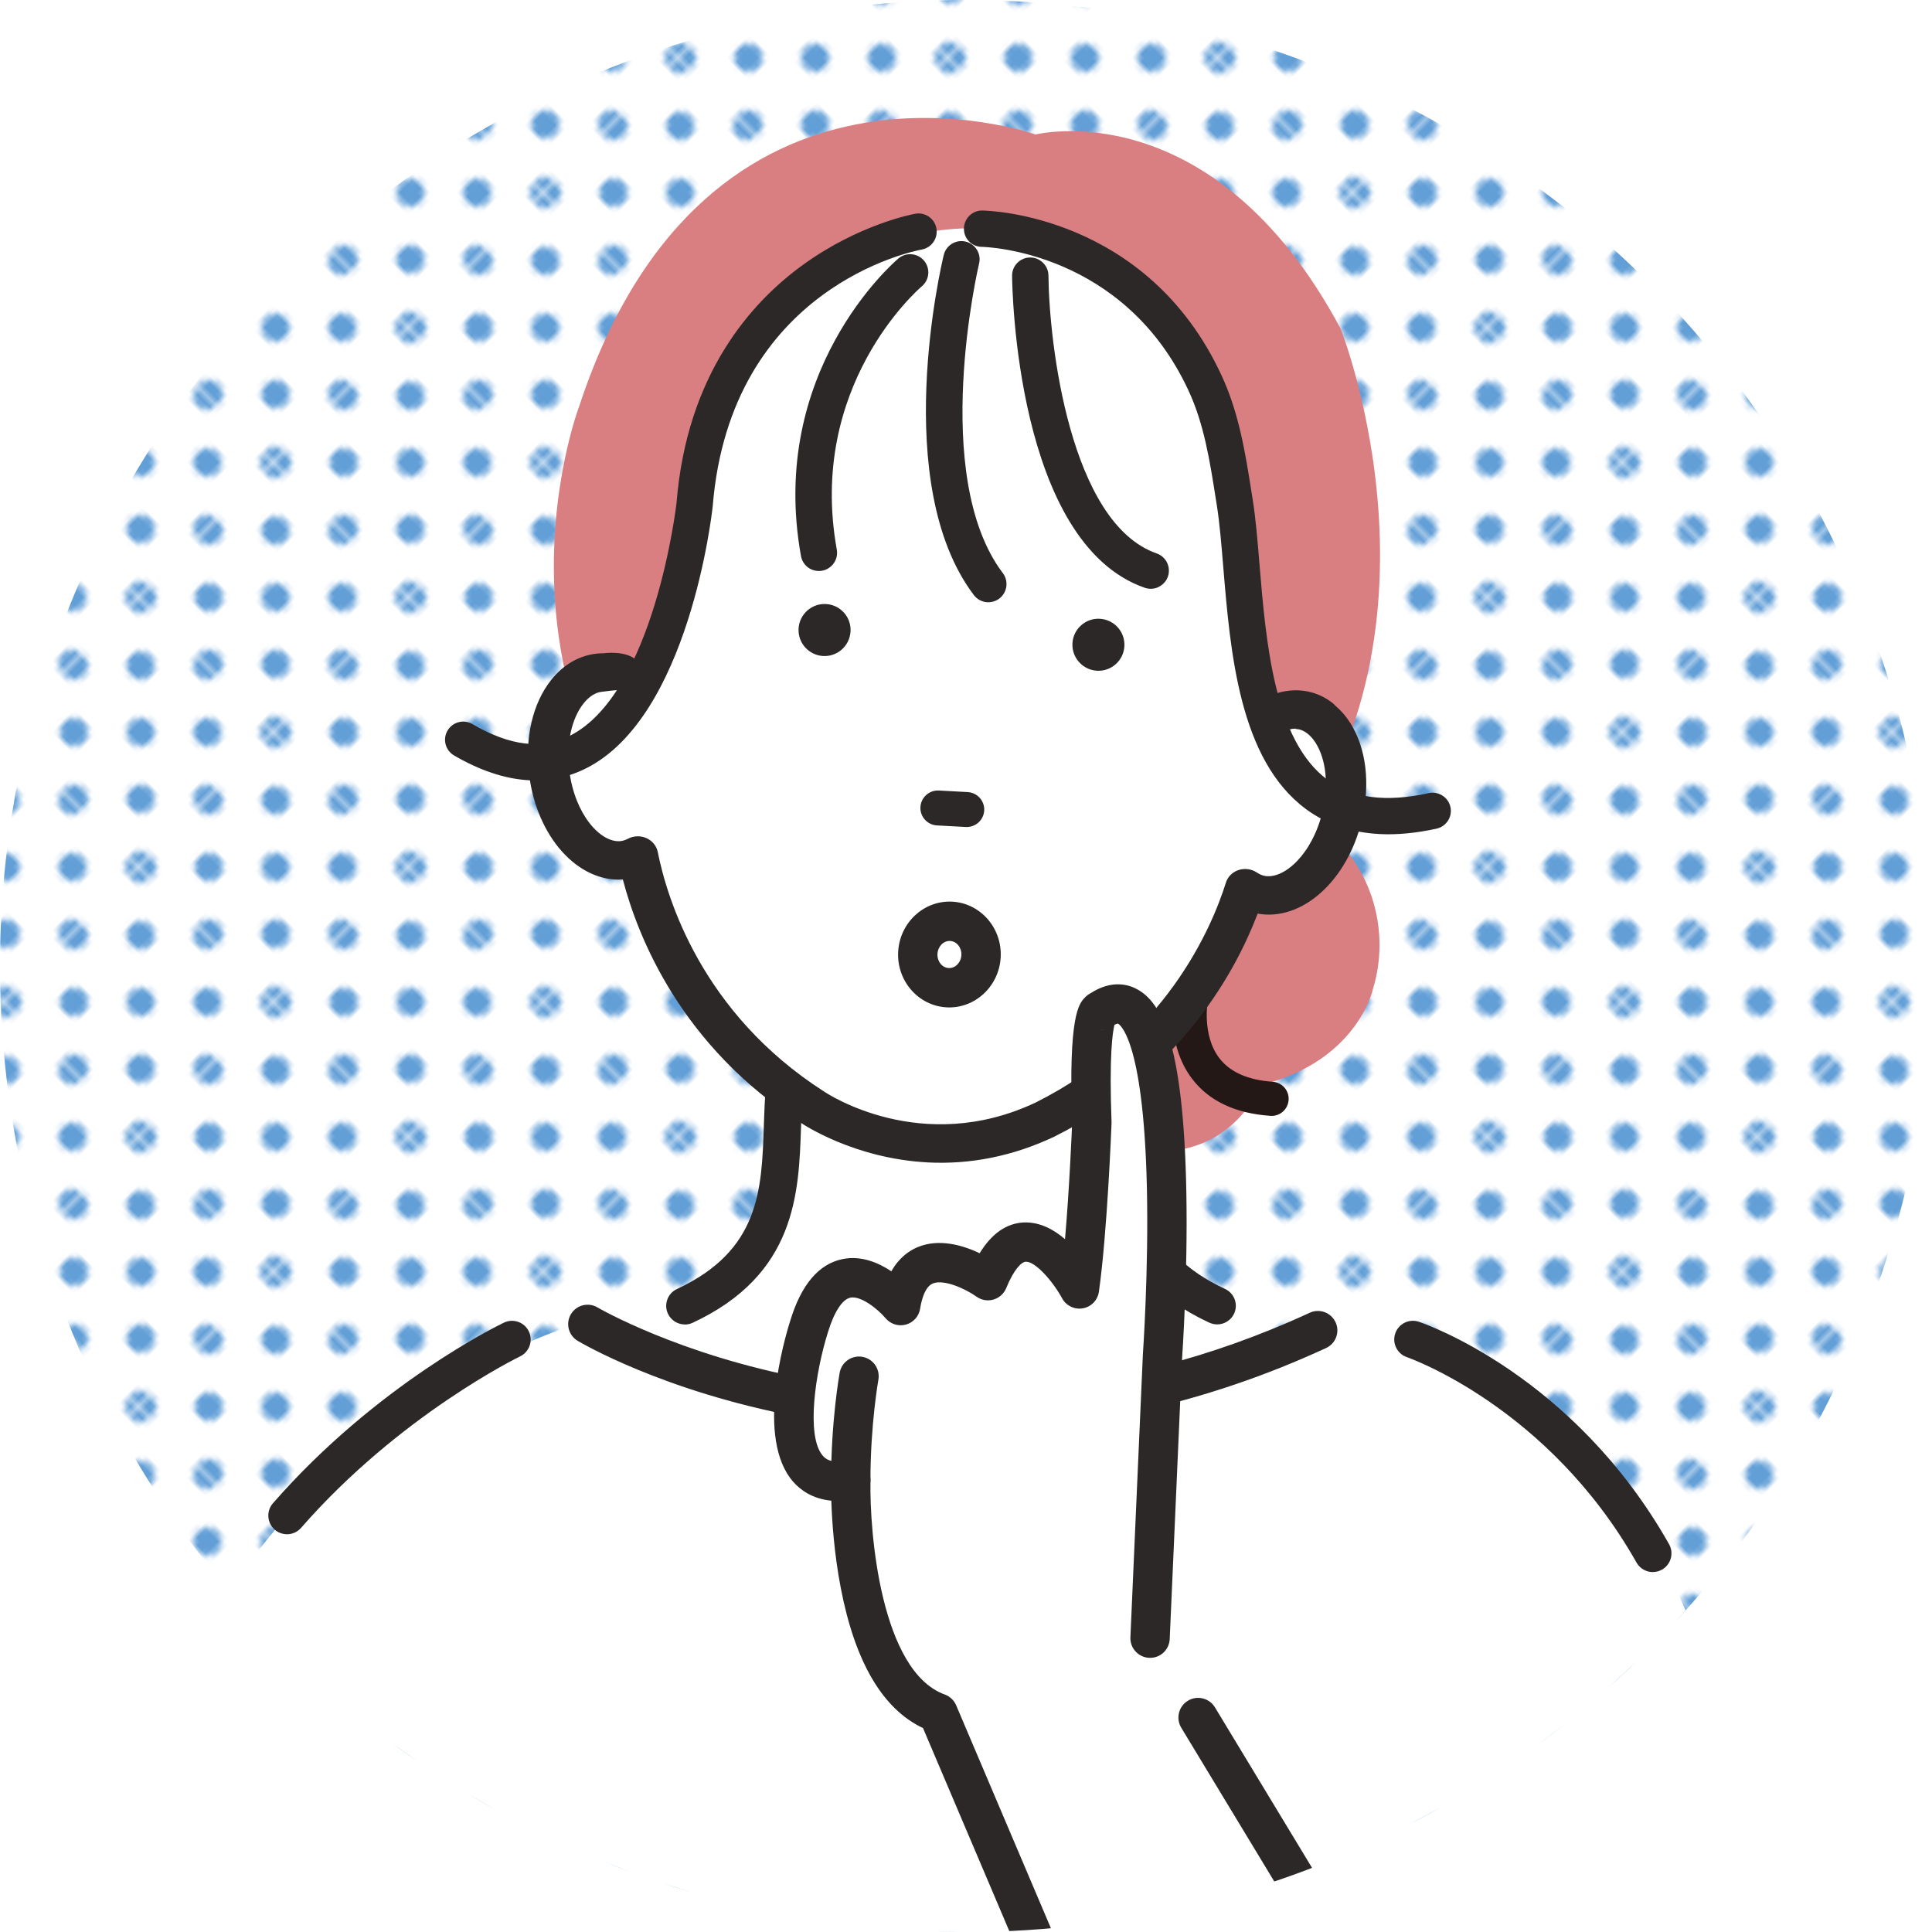 <?xml version="1.0" encoding="UTF-8"?><svg id="_レイヤー_1" xmlns="http://www.w3.org/2000/svg" xmlns:xlink="http://www.w3.org/1999/xlink" viewBox="0 0 530.34 530.34"><defs><style>.cls-1{fill:none;}.cls-2{fill:url(#_新規パターンスウォッチ_13);}.cls-3{fill:#2b2827;}.cls-4{fill:#629fd7;}.cls-5{fill:#c17f7f;}.cls-6{fill:#231815;}.cls-7{fill:#fff;}.cls-8{fill:#d97f81;}.cls-9{clip-path:url(#clippath);}</style><clipPath id="clippath"><circle class="cls-1" cx="265.17" cy="265.17" r="265.17" transform="translate(-109.84 265.17) rotate(-45)"/></clipPath><pattern id="_新規パターンスウォッチ_13" x="0" y="0" width="33.62" height="33.62" patternTransform="translate(2166.5 6264.62) scale(1.54)" patternUnits="userSpaceOnUse" viewBox="0 0 33.62 33.62"><rect class="cls-1" width="33.62" height="33.62"/><path class="cls-4" d="M33.62,36.14c1.39,0,2.52-1.13,2.52-2.52s-1.13-2.52-2.52-2.52-2.52,1.13-2.52,2.52,1.13,2.52,2.52,2.52Z"/><path class="cls-4" d="M16.81,36.14c1.39,0,2.52-1.13,2.52-2.52s-1.13-2.52-2.52-2.52-2.52,1.13-2.52,2.52,1.13,2.52,2.52,2.52Z"/><path class="cls-4" d="M0,36.14c1.39,0,2.52-1.13,2.52-2.52s-1.13-2.52-2.52-2.52-2.52,1.13-2.52,2.52,1.13,2.52,2.52,2.52Z"/><path class="cls-4" d="M33.62,19.33c1.39,0,2.52-1.13,2.52-2.52s-1.13-2.52-2.52-2.52-2.52,1.13-2.52,2.52,1.13,2.52,2.52,2.52Z"/><path class="cls-4" d="M16.81,19.33c1.39,0,2.52-1.13,2.52-2.52s-1.13-2.52-2.52-2.52-2.52,1.13-2.52,2.52,1.13,2.52,2.52,2.52Z"/><path class="cls-4" d="M0,19.33c1.39,0,2.52-1.13,2.52-2.52s-1.13-2.52-2.52-2.52-2.52,1.13-2.52,2.52,1.13,2.52,2.52,2.52Z"/><path class="cls-4" d="M33.62,2.52c1.39,0,2.52-1.13,2.52-2.52s-1.13-2.52-2.52-2.52-2.52,1.13-2.52,2.52,1.13,2.52,2.52,2.52Z"/><path class="cls-4" d="M16.81,2.52c1.39,0,2.52-1.13,2.52-2.52s-1.13-2.52-2.52-2.52-2.52,1.13-2.52,2.52,1.13,2.52,2.52,2.52Z"/><path class="cls-4" d="M0,2.52c1.39,0,2.52-1.13,2.52-2.52S1.39-2.52,0-2.52-2.52-1.39-2.52,0-1.39,2.52,0,2.52Z"/><path class="cls-4" d="M-16.81,2.52c1.39,0,2.52-1.13,2.52-2.52s-1.13-2.52-2.52-2.52-2.52,1.13-2.52,2.52,1.13,2.52,2.52,2.52Z"/><path class="cls-4" d="M-16.81,0"/><path class="cls-4" d="M8.41,27.74c1.39,0,2.52-1.13,2.52-2.52s-1.13-2.52-2.52-2.52-2.52,1.13-2.52,2.52,1.13,2.52,2.52,2.52Z"/><path class="cls-4" d="M25.22,27.74c1.39,0,2.52-1.13,2.52-2.52s-1.13-2.52-2.52-2.52-2.52,1.13-2.52,2.52,1.13,2.52,2.52,2.52Z"/><path class="cls-4" d="M8.41,10.93c1.39,0,2.52-1.13,2.52-2.52s-1.13-2.52-2.52-2.52-2.52,1.13-2.52,2.52,1.13,2.52,2.52,2.52Z"/><path class="cls-4" d="M25.22,10.93c1.39,0,2.52-1.13,2.52-2.52s-1.13-2.52-2.52-2.52-2.52,1.13-2.52,2.52,1.13,2.52,2.52,2.52Z"/><path class="cls-4" d="M-8.41,10.93c1.39,0,2.52-1.13,2.52-2.52s-1.13-2.52-2.52-2.52-2.52,1.13-2.52,2.52,1.13,2.52,2.52,2.52Z"/><path class="cls-4" d="M-8.41,8.41"/></pattern></defs><g class="cls-9"><circle class="cls-2" cx="265.17" cy="265.17" r="265.17" transform="translate(-109.84 265.17) rotate(-45)"/><circle class="cls-1" cx="265.17" cy="265.17" r="265.17" transform="translate(-109.84 265.17) rotate(-45)"/><path class="cls-8" d="M364.42,228.26c-3.85,6.83-9.56,10.91-15.16,9.96-1.32-.23-2.54-.74-3.68-1.46-2.59,10.78-6.22,30.62-30.91,50.25.27,6.6-.43,17.51,1.75,28.87.85.08,1.72.12,2.59.12,11.68,0,21.75-6.95,26.43-16.98l3.92-2.09c23.64-7.26,27.5-25.39,27.5-25.39,1.18-3.84,1.82-7.93,1.82-12.18,0-12.56-5.56-23.76-14.26-31.11Z"/><path class="cls-6" d="M349.05,306.31c-.11,0-.22,0-.32-.01-9.62-.66-16.85-4.07-21.49-10.16-7.51-9.85-4.99-22.89-4.87-23.44.51-2.54,2.99-4.19,5.53-3.67,2.54.51,4.18,2.98,3.67,5.52-.03.18-1.75,9.55,3.17,15.95,2.93,3.81,7.85,5.98,14.63,6.45,2.59.18,4.54,2.42,4.36,5-.17,2.48-2.23,4.37-4.68,4.37Z"/><path class="cls-8" d="M284.09,250.44l-77.18,12.27c-81.76-62.5-47.94-151.12-47.94-151.12,35.09-106.81,125.28-74.67,125.28-74.67,0,0,48.66-12.3,83.76,53.31,0,0,35.09,88.5-21.13,150.87,0,0,15.91-24.23,0,0l-62.79,9.35Z"/><path class="cls-7" d="M469.07,462.71s-6.11-51.18-74.3-97.76c0,0-18.25-3.91-33.89-2.61l-9.12,6.52s-70.39,40.41-194.22-5.21c0,0-50.84,15.64-86.03,61.26,0,0-20.86,23.46-26.07,76.91l-14.34,78.07h26.07c127.07-3.19,246.76.13,246.76.13,39.67,117.49,66.65,104.17,66.65,104.17,0,0,34.05,4.17,67.21-66.36l15.64-53.44,27.37,5.21-11.73-106.89Z"/><path class="cls-7" d="M213.58,276.31s16.43,89.51-49.79,87.35c0,0,77.18,58.19,191.89,6.05,0,0-71.71-17.8-53.69-92.35l-88.41-1.05Z"/><path class="cls-7" d="M269.59,62.77s-45.03-4.16-70.06,40.62c0,0-3.9,7.62-6.8,29.22,0,0-9.45,46.49-16.63,53.12,0,0-22.46-5.62-24.3,12.56,0,0-8.34,25.66,12.02,35.46l11.22,6.56s21.17,70.89,79.4,72.28c0,0,63.15,3.75,82.44-70.24,0,0,25.5,13.03,31.02-20.87,0,0,.82-32.03-21.39-29.5,0,0-8.19-22.98-7.59-58.47,0,0-13.41-74.69-69.32-70.73Z"/><path class="cls-5" d="M171.82,234.37c1.02,1.97,2.08,3.95,3.2,5.94-.53-2.48-.93-4.76-1.31-6.8-.61.34-1.24.63-1.89.86Z"/><path class="cls-3" d="M370.36,198.64c-1.17-1.84-2.54-3.4-4.06-4.69-.22-.25-.46-.49-.73-.7-6.92-5.37-14.69-3.29-18.19-1.22-2.3,1.36-3.05,4.3-1.72,6.62,1.33,2.32,4.31,3.12,6.64,1.83.25-.14,1.72-.9,3.59-.84v.1c.27.01.5.05.72.09,1.78.38,3.5,1.75,4.84,3.86,2.94,4.65,3.68,11.77,1.96,19.06-2.84,12.06-10.95,19.17-16.45,17.99-.72-.16-1.42-.47-2.16-.96-1.35-.9-3.09-1.14-4.66-.65-1.58.51-2.8,1.72-3.28,3.23-3.85,12.27-16.68,42.74-52.49,60.63-31.32,14.74-57.32-2.36-58.42-3.11-33.75-21.63-43.24-53.32-45.75-65.94-.31-1.56-1.4-2.89-2.92-3.56-1.5-.66-3.28-.6-4.7.14-.77.41-1.51.64-2.23.72-5.6.53-12.91-7.36-14.44-19.64-.92-7.43.57-14.44,3.99-18.75,1.55-1.95,3.4-3.13,5.21-3.32.23-.02,3.12-.41,3.39-.39l4.44-.25s3.54-1.04,3.14-3.15c.27-7.6-10.33-6.05-10.33-6.05-.6,0-1.21.02-1.82.09-4.78.5-9.05,2.96-12.36,7.11-5.04,6.34-7.21,15.75-5.96,25.82,2.12,17.01,13.35,29.37,25.62,28.34,4.2,16.25,16.09,45.91,48.81,66.89.58.4,14.42,9.71,34.44,10.78,11.83.64,23.46-1.7,34.68-6.99,34.89-17.4,49.9-45.64,55.83-61.34,12.09,2.38,24.57-8.74,28.51-25.43,2.32-9.88,1.17-19.46-3.16-26.3Z"/><path class="cls-3" d="M254.47,319.07c-20.04-1.08-34.04-10.45-34.62-10.85-32.75-20.99-44.67-50.74-48.88-66.8-12.35.82-23.59-11.71-25.71-28.68-1.26-10.16.94-19.67,6.04-26.09,3.36-4.23,7.72-6.74,12.6-7.24.6-.06,1.22-.09,1.86-.09.19-.03,5.93-.83,8.93,1.87,1.24,1.11,1.83,2.64,1.76,4.56.45,2.33-3.25,3.44-3.4,3.49l-4.52.27c-.23,0-1.95.21-2.69.31-.36.04-.62.08-.68.08-1.71.18-3.47,1.31-4.96,3.18-3.36,4.23-4.83,11.14-3.92,18.48,1.5,12.04,8.59,19.85,14.05,19.33.68-.07,1.36-.3,2.1-.68,1.53-.8,3.41-.86,5.01-.15,1.62.72,2.79,2.15,3.12,3.82,2.5,12.58,11.96,44.15,45.59,65.71,1.09.74,26.91,17.75,58.07,3.09,35.69-17.82,48.47-48.18,52.3-60.41.51-1.62,1.82-2.92,3.51-3.46,1.67-.53,3.53-.27,4.97.69.7.47,1.37.76,2.04.91,5.31,1.12,13.22-5.85,16.02-17.72,1.69-7.19.98-14.21-1.92-18.78-1.28-2.03-2.92-3.34-4.61-3.71-.2-.04-.42-.07-.66-.08-.09,0-.18-.04-.24-.11-1.71.01-3.01.72-3.16.8-2.52,1.39-5.72.51-7.14-1.97-1.44-2.52-.63-5.64,1.85-7.11,3.58-2.12,11.52-4.25,18.6,1.24.28.21.54.47.78.75,1.54,1.3,2.94,2.9,4.09,4.73h0c4.38,6.93,5.55,16.61,3.21,26.58-3.93,16.68-16.44,27.97-28.63,25.76-5.91,15.52-20.98,43.84-55.9,61.26-11.25,5.31-22.98,7.67-34.87,7.03ZM171.26,240.68c.16,0,.29.12.33.27,4.11,15.89,15.9,45.68,48.65,66.68.59.4,14.42,9.66,34.26,10.73,11.77.63,23.38-1.71,34.51-6.96,34.91-17.42,49.85-45.78,55.65-61.14.06-.16.22-.26.41-.23,11.86,2.33,24.21-8.72,28.09-25.16,2.3-9.78,1.17-19.27-3.11-26.03h0c-1.12-1.77-2.46-3.32-3.99-4.61-.25-.29-.48-.5-.72-.69-6.78-5.26-14.37-3.22-17.79-1.2-2.14,1.26-2.83,3.96-1.59,6.13,1.22,2.13,3.99,2.89,6.16,1.69.17-.1,1.76-.95,3.77-.89.1,0,.2.05.26.12.18.02.36.05.52.08,1.88.4,3.68,1.83,5.07,4.02,2.99,4.73,3.74,11.95,2.01,19.33-2.9,12.27-11.2,19.49-16.88,18.26-.76-.16-1.51-.49-2.28-1.01-1.26-.84-2.88-1.06-4.35-.6-1.46.47-2.6,1.59-3.04,2.99-3.86,12.31-16.73,42.9-52.68,60.84-31.53,14.84-57.69-2.39-58.79-3.13-33.86-21.7-43.38-53.5-45.9-66.17-.29-1.44-1.3-2.68-2.71-3.3-1.38-.61-3.06-.56-4.38.13-.81.43-1.59.68-2.36.76-5.77.56-13.29-7.51-14.84-19.96-.93-7.52.59-14.63,4.07-19.01,1.61-2.03,3.55-3.25,5.45-3.45.06,0,.32-.04.67-.08,1.65-.21,2.59-.32,2.77-.31l4.41-.25h0s3.14-.96,2.81-2.72c.05-1.77-.46-3.12-1.53-4.08-2.76-2.47-8.34-1.7-8.4-1.69-.66,0-1.26.03-1.83.09-4.68.49-8.87,2.9-12.11,6.98-4.98,6.26-7.12,15.58-5.88,25.55,2.08,16.73,13.18,29.04,25.23,28.02.02,0,.03,0,.05,0Z"/><path class="cls-3" d="M301.91,169.85c-3.94-.21-7.31,2.81-7.52,6.75-.21,3.94,2.82,7.3,6.75,7.52,3.94.21,7.3-2.81,7.51-6.75.21-3.94-2.81-7.3-6.75-7.51Z"/><path class="cls-3" d="M233.48,173.32c.21-3.94-2.81-7.3-6.75-7.51-3.94-.21-7.3,2.81-7.52,6.75-.21,3.94,2.81,7.3,6.75,7.52,3.94.21,7.3-2.81,7.51-6.75Z"/><path class="cls-3" d="M257.19,226.58l7.93.43c2.64.14,4.9-1.89,5.05-4.53.14-2.64-1.89-4.9-4.53-5.05l-7.93-.43c-2.64-.14-4.9,1.89-5.05,4.53-.14,2.64,1.89,4.91,4.53,5.05Z"/><path class="cls-3" d="M187.98,363.32c-1.83,0-3.58-1.04-4.4-2.81-1.13-2.43-.08-5.32,2.35-6.45,22.86-10.64,23.41-27.3,24-44.93.12-3.5.24-7.11.55-10.61.24-2.67,2.56-4.66,5.26-4.41,2.67.24,4.64,2.59,4.41,5.26-.28,3.23-.39,6.55-.51,10.08-.59,17.93-1.33,40.25-29.6,53.41-.66.31-1.36.45-2.04.45Z"/><path class="cls-3" d="M187.98,363.57c-1.98,0-3.79-1.16-4.63-2.95-1.19-2.55-.08-5.59,2.47-6.78,22.72-10.57,23.27-27.16,23.85-44.71.12-3.53.24-7.14.55-10.62.12-1.37.77-2.61,1.82-3.48,1.04-.87,2.36-1.27,3.72-1.15,1.36.12,2.59.76,3.46,1.81.88,1.04,1.29,2.37,1.17,3.73-.28,3.22-.39,6.54-.51,10.06-.6,18-1.34,40.41-29.75,53.63-.68.32-1.4.48-2.15.48ZM215.27,294.35c-1.07,0-2.09.37-2.91,1.06-.95.79-1.53,1.91-1.64,3.14-.31,3.47-.43,7.07-.54,10.55-.59,17.75-1.14,34.49-24.14,45.19-2.3,1.07-3.3,3.82-2.23,6.12.75,1.62,2.39,2.66,4.18,2.66.67,0,1.33-.14,1.94-.43,28.13-13.09,28.87-35.33,29.46-53.19.12-3.53.23-6.85.51-10.09.11-1.23-.27-2.42-1.06-3.36s-1.9-1.52-3.12-1.63c-.15-.01-.29-.02-.44-.02Z"/><path class="cls-3" d="M334.12,363.32c1.83,0,3.58-1.04,4.4-2.81,1.13-2.43.08-5.32-2.35-6.45-22.86-10.64-23.41-27.3-24-44.93-.12-3.5-.24-7.11-.55-10.61-.24-2.67-2.56-4.66-5.26-4.41-2.67.24-4.64,2.59-4.41,5.26.28,3.23.39,6.55.51,10.08.6,17.93,1.33,40.25,29.6,53.41.66.31,1.36.45,2.04.45Z"/><path class="cls-3" d="M331.98,363.09c-28.41-13.22-29.15-35.62-29.75-53.63-.12-3.52-.23-6.84-.51-10.06-.12-1.36.3-2.68,1.17-3.73.87-1.04,2.11-1.69,3.46-1.81,1.35-.12,2.68.28,3.72,1.15,1.05.87,1.69,2.11,1.82,3.48.31,3.49.43,7.09.55,10.62.58,17.56,1.13,34.14,23.85,44.71,2.55,1.19,3.66,4.23,2.47,6.78-.84,1.79-2.65,2.95-4.63,2.95-.75,0-1.47-.16-2.15-.48ZM306.4,294.37c-1.22.11-2.33.69-3.12,1.63-.79.94-1.16,2.14-1.06,3.36.28,3.24.39,6.56.51,10.09.59,17.86,1.33,40.1,29.46,53.19.61.29,1.26.43,1.94.43,1.78,0,3.42-1.04,4.18-2.66,1.07-2.3.07-5.04-2.23-6.12-23-10.7-23.55-27.43-24.14-45.19-.12-3.48-.24-7.08-.54-10.55-.11-1.24-.69-2.36-1.64-3.14-.82-.69-1.85-1.06-2.91-1.06-.14,0-.29,0-.44.02Z"/><path class="cls-3" d="M366.61,362.96c-1.23-2.67-4.41-3.84-7.07-2.61-56.07,25.88-106.2,24.13-138.37,18.1-34.71-6.5-56.93-19.42-57.15-19.55-1.22-.73-2.65-.93-4.03-.59-1.38.35-2.54,1.22-3.27,2.44-.73,1.22-.94,2.66-.59,4.04.35,1.38,1.22,2.54,2.44,3.27.94.56,23.42,13.83,60.21,20.79,14.1,2.67,28.63,4.03,43.18,4.03,34.88,0,69.21-7.69,102.05-22.84,1.29-.6,2.28-1.66,2.77-3,.49-1.34.44-2.78-.16-4.08Z"/><path class="cls-7" d="M385.8,561.67l-70.11-111.99,3.42-77.6s7.99-111.83-17.12-94.72c0,0-3.42,0-2.28,30.81,0,0-1.14,29.67-3.42,45.65,0,0-14.84-27.39-25.11-2.28,0,0-20.54-14.84-23.96,6.85,0,0-17.12-20.54-25.12,5.71,0,0-14.82,46.79,11.44,42.22,0,0-1.16,54.78,23.95,63.91l72.38,169.31s54.86,139.62,123.56-75.14l-67.63-2.72Z"/><path class="cls-3" d="M373.06,690c-1.24,0-2.47-.07-3.7-.2-25.43-2.8-38.7-33.58-39.25-34.89l-76.74-180.55c-11.09-5.23-18.68-18.16-22.58-38.49-1.82-9.45-2.41-18.38-2.59-23.93-5.18-.49-8.49-2.93-10.48-5.21-10.33-11.83-2.46-38.95-.77-44.26,3-9.85,7.83-15.53,14.34-16.85,5.06-1.03,9.79.95,13.39,3.36,2.11-3.75,4.87-5.66,7.22-6.64,5.93-2.47,12.5-.47,17.02,1.67,3.27-5.35,7.3-8.19,12.04-8.44,4.36-.19,8.22,1.85,11.39,4.59,1.22-14.1,1.88-30.02,1.96-31.98-1.08-29.61,1.9-32.7,3.51-34.37.47-.49,1.01-.89,1.58-1.19,5.98-3.85,10.66-2.27,12.94-.96,5.8,3.33,12.55,12.69,13.32,55.83.41,22.79-1.14,44.76-1.15,44.98l-3.42,77.45c-.13,2.98-2.62,5.29-5.63,5.16-2.98-.13-5.29-2.65-5.16-5.63l3.42-77.6c.02-.37,1.62-23.07,1.1-46.02-.95-41.7-7.87-44.82-7.94-44.84h0s-.29-.02-.96.32c-.5,2-1.48,8.4-.8,26.67,0,.14,0,.27,0,.41-.05,1.22-1.18,30.13-3.47,46.2-.33,2.31-2.1,4.14-4.39,4.55-2.3.41-4.59-.7-5.7-2.74-2.65-4.85-7.43-10.2-10-10.05-1.13.06-3.21,2-5.35,7.24-.63,1.53-1.92,2.69-3.51,3.15-1.59.45-3.3.16-4.65-.81-3.07-2.19-9-4.85-11.98-3.61-2.12.89-3.07,4.26-3.49,6.92-.33,2.09-1.86,3.8-3.9,4.36-2.04.56-4.23-.12-5.59-1.75-2.21-2.61-6.82-6.22-9.65-5.64-2.22.45-4.46,3.91-6.16,9.46-3.43,10.88-6.12,28.56-1.4,33.95.53.6,1.93,2.21,6.75,1.38,1.59-.28,3.22.17,4.44,1.22,1.22,1.05,1.92,2.59,1.88,4.21-.29,14.17,2.82,52.33,20.39,58.72,1.41.51,2.54,1.58,3.13,2.96l77.6,182.59c.11.27,11.39,26.29,30.52,28.37,13.54,1.47,28.54-9.18,44.56-31.68.11-.16,16.08-23.75,26.11-62.21.75-2.89,3.7-4.61,6.59-3.86,2.89.75,4.61,3.7,3.86,6.59-10.55,40.42-27.02,64.66-27.72,65.68-17.24,24.21-34.34,36.42-50.93,36.42ZM303.6,282.52c-.51.16-1.05.24-1.59.25.59,0,1.12-.1,1.59-.25Z"/><path class="cls-3" d="M397.86,590.88c-1.83,0-3.61-.93-4.63-2.61l-68.97-114c-1.54-2.55-.73-5.87,1.83-7.42,2.55-1.54,5.87-.73,7.42,1.83l68.97,114c1.54,2.55.73,5.87-1.83,7.42-.87.53-1.84.78-2.79.78Z"/><path class="cls-3" d="M233.54,411.71c-2.98,0-5.4-2.42-5.4-5.4,0-16.27,2.26-28.96,2.35-29.49.53-2.93,3.33-4.89,6.27-4.36,2.93.53,4.88,3.34,4.36,6.27-.02.12-2.18,12.32-2.18,27.57,0,2.98-2.42,5.4-5.4,5.4Z"/><path class="cls-7" d="M269.3,262.48c-.27,5.03-4.37,8.9-9.17,8.65-4.79-.26-8.46-4.55-8.19-9.58.27-5.03,4.37-8.9,9.17-8.65,4.79.26,8.46,4.55,8.19,9.58Z"/><path class="cls-3" d="M259.84,276.52c-7.76-.42-13.72-7.26-13.29-15.26.43-8,7.09-14.17,14.85-13.75,7.76.42,13.72,7.26,13.29,15.26-.43,8-7.09,14.17-14.85,13.75ZM260.82,258.3c-1.81-.1-3.37,1.49-3.48,3.54-.11,2.05,1.27,3.8,3.08,3.89,1.81.1,3.37-1.49,3.48-3.54.11-2.05-1.27-3.8-3.08-3.89Z"/><path class="cls-3" d="M224.53,156.37c-2.09-.11-3.92-1.65-4.3-3.8-9.09-50.38,25.15-80.09,26.61-81.33,1.95-1.65,4.87-1.41,6.53.54,1.65,1.95,1.41,4.87-.53,6.52-1.35,1.16-31.6,27.68-23.49,72.63.45,2.52-1.22,4.93-3.73,5.38-.36.07-.72.09-1.07.07Z"/><path class="cls-3" d="M224.51,156.73c-2.32-.12-4.23-1.81-4.64-4.1-9.12-50.57,25.26-80.42,26.73-81.67,2.1-1.78,5.25-1.52,7.04.58,1.78,2.1,1.52,5.25-.57,7.03-1.29,1.1-31.44,27.52-23.37,72.29.49,2.71-1.32,5.31-4.03,5.8-.38.07-.77.09-1.16.07ZM250.05,70.51c-1.05-.06-2.12.27-2.99,1.01-1.45,1.23-35.53,30.82-26.49,80.99.35,1.96,1.99,3.4,3.97,3.5.33.02.66,0,.99-.06,2.32-.42,3.86-2.64,3.44-4.96-8.15-45.17,22.31-71.85,23.61-72.96,1.79-1.52,2.01-4.22.49-6.01-.79-.93-1.89-1.44-3.03-1.5Z"/><path class="cls-3" d="M271.06,164.96c-1.31-.07-2.59-.7-3.45-1.83-22.99-30.43-8.81-90.5-8.2-93.04.6-2.49,3.11-4.01,5.59-3.41,2.49.6,4.01,3.1,3.41,5.59-.14.58-13.76,58.36,6.59,85.29,1.54,2.04,1.14,4.94-.9,6.48-.91.68-1.98.99-3.04.93Z"/><path class="cls-3" d="M271.04,165.32c-1.47-.08-2.83-.8-3.72-1.98-23.1-30.57-8.88-90.8-8.26-93.34.31-1.3,1.11-2.39,2.25-3.09,1.14-.69,2.47-.9,3.77-.59,1.29.31,2.39,1.11,3.09,2.25.7,1.14.91,2.48.59,3.77-.14.58-13.65,58.28,6.52,84.98,1.66,2.19,1.22,5.33-.97,6.99-.94.71-2.1,1.06-3.27,1ZM264.13,66.91c-.85-.05-1.7.17-2.44.62-.98.6-1.66,1.53-1.93,2.64-.61,2.53-14.77,62.44,8.14,92.74.76,1.01,1.92,1.62,3.18,1.69,1,.05,2-.25,2.8-.86,1.88-1.42,2.25-4.1.83-5.98-20.38-26.97-6.79-85-6.65-85.59.27-1.11.09-2.25-.51-3.23-.59-.97-1.53-1.66-2.64-1.92-.26-.06-.52-.1-.78-.12Z"/><path class="cls-3" d="M315.64,161.26c-.42-.02-.85-.11-1.28-.25-35.13-12.25-36.15-82.32-36.17-85.3-.02-2.56,2.03-4.65,4.59-4.67,2.52-.02,4.64,2.03,4.67,4.59.17,18.47,5.89,68.25,29.97,76.64,2.41.84,3.69,3.48,2.85,5.9-.7,1.99-2.61,3.21-4.62,3.1Z"/><path class="cls-3" d="M315.62,161.62c-.47-.02-.93-.12-1.38-.27-35.39-12.34-36.39-82.65-36.42-85.64-.01-1.33.49-2.59,1.43-3.54.93-.95,2.18-1.48,3.52-1.49,2.73,0,5.01,2.2,5.03,4.94.17,18.4,5.85,67.98,29.72,76.3,2.6.91,3.97,3.76,3.07,6.36-.73,2.09-2.78,3.46-4.98,3.34ZM283.04,71.41c-.09,0-.17,0-.26,0-1.14.01-2.21.46-3.01,1.28-.8.81-1.23,1.89-1.22,3.03.03,2.97,1.02,72.79,35.93,84.96.39.13.78.21,1.18.23,1.88.1,3.63-1.07,4.26-2.86.77-2.22-.4-4.66-2.62-5.44-24.27-8.46-30.03-58.43-30.21-76.98-.02-2.26-1.81-4.1-4.04-4.22Z"/><path class="cls-3" d="M378.51,228.57c-7.63-.41-14.25-2.67-19.79-6.76-18.18-13.42-20.62-42.75-22.58-66.32-.51-6.19-1-12.03-1.73-16.66l-.3-1.88c-1.66-10.6-3.24-20.61-7.48-29.78-17.75-38.4-55.54-39.73-57.14-39.77-2.63-.06-4.58-2.18-4.52-4.73.05-2.55,2.16-4.58,4.71-4.53,1.84.03,45.13,1.36,65.36,45.14,4.78,10.34,6.53,21.47,8.22,32.23l.3,1.87c.79,4.97,1.29,10.98,1.82,17.34,1.8,21.7,4.05,48.71,18.85,59.64,6.93,5.11,16.11,6.32,28.07,3.7,2.5-.54,4.97,1.03,5.51,3.53.55,2.5-1.03,4.97-3.53,5.51-5.65,1.24-10.91,1.73-15.76,1.47Z"/><path class="cls-3" d="M378.49,228.93c-7.68-.41-14.41-2.71-19.99-6.83-18.31-13.52-20.76-42.94-22.72-66.58-.51-6.17-1-12-1.73-16.64l-.3-1.88c-1.66-10.57-3.23-20.55-7.45-29.68-17.66-38.21-55.22-39.53-56.82-39.56-.05,0-.11,0-.16,0-2.72-.15-4.78-2.35-4.72-5.09.06-2.74,2.34-4.94,5.08-4.88,1.84.02,45.28,1.19,65.68,45.35,4.8,10.39,6.55,21.53,8.24,32.31l.3,1.88c.79,4.97,1.29,10.96,1.81,17.3,1.8,21.7,4.04,48.61,18.71,59.44,6.83,5.05,15.92,6.24,27.78,3.64,2.68-.58,5.36,1.13,5.95,3.81.59,2.69-1.12,5.35-3.81,5.95-5.66,1.24-11,1.74-15.86,1.47ZM270.11,67.07c5.22.28,40.02,3.51,56.85,39.95,4.26,9.22,5.84,19.26,7.5,29.88l.3,1.88c.74,4.67,1.22,10.51,1.74,16.69,1.95,23.49,4.38,52.73,22.43,66.06,5.46,4.03,12.06,6.28,19.59,6.69,4.8.26,10.08-.23,15.67-1.46,2.3-.51,3.76-2.79,3.26-5.08-.5-2.29-2.78-3.75-5.09-3.26-12.07,2.65-21.35,1.42-28.36-3.76-14.94-11.03-17.19-38.13-19-59.9-.53-6.4-1.03-12.37-1.81-17.32l-.29-1.88c-1.69-10.74-3.43-21.84-8.19-32.13-20.21-43.74-63.21-44.89-65.04-44.93-2.35-.04-4.3,1.83-4.34,4.18-.05,2.34,1.71,4.23,4.04,4.35.04,0,.09,0,.14,0,.09,0,.3,0,.61.02Z"/><path class="cls-3" d="M145.21,213.82c-6.43-.35-13.24-2.6-20.38-6.75-2.21-1.29-2.96-4.12-1.67-6.33,1.29-2.21,4.12-2.95,6.33-1.67,10.46,6.09,19.33,7.15,27.1,3.23,23.43-11.81,29.42-63.68,29.48-64.2,2.83-35.19,20.37-54.85,34.59-65.12,15.39-11.12,30.06-13.83,30.67-13.94,2.53-.45,4.92,1.23,5.37,3.74.45,2.52-1.23,4.92-3.74,5.37-2.22.41-52.8,10.38-57.67,70.83-.27,2.47-6.62,57.52-34.52,71.59-4.89,2.47-10.09,3.55-15.56,3.26Z"/><path class="cls-3" d="M145.19,214.18c-6.48-.35-13.39-2.64-20.54-6.8-1.15-.67-1.97-1.75-2.32-3.04-.34-1.29-.16-2.63.51-3.78,1.38-2.38,4.45-3.19,6.82-1.8,10.35,6.03,19.1,7.08,26.76,3.22,23.22-11.7,29.23-63.4,29.29-63.92,2.84-35.35,20.46-55.06,34.73-65.38,15.45-11.16,30.2-13.9,30.82-14.01,1.32-.23,2.64.06,3.74.82,1.09.76,1.82,1.91,2.05,3.22.48,2.71-1.32,5.3-4.03,5.79-2.14.39-52.53,10.31-57.38,70.51-.26,2.36-6.58,57.7-34.72,71.88-4.92,2.48-10.22,3.59-15.74,3.3ZM127.4,198.8c-1.55-.08-3.09.68-3.93,2.11-.57.99-.73,2.14-.44,3.24.29,1.1.99,2.02,1.98,2.6,13.03,7.58,25.11,8.77,35.59,3.48,27.79-14.01,34.07-68.97,34.33-71.31,4.89-60.74,55.8-70.75,57.97-71.15,2.32-.42,3.86-2.64,3.45-4.95-.2-1.12-.82-2.1-1.76-2.75-.93-.65-2.06-.9-3.19-.7-.61.11-15.21,2.81-30.52,13.88-14.15,10.23-31.62,29.78-34.44,64.86-.06.54-6.11,52.62-29.68,64.5-7.89,3.98-16.86,2.92-27.44-3.24-.6-.35-1.26-.54-1.91-.57Z"/><path class="cls-3" d="M78.78,421.15c-1.2,0-2.4-.41-3.37-1.26-2.13-1.86-2.35-5.1-.49-7.24,28.47-32.62,62-48.9,63.41-49.58,2.56-1.22,5.62-.14,6.84,2.41,1.23,2.55.15,5.62-2.4,6.85-.33.16-33.09,16.11-60.12,47.07-1.01,1.16-2.44,1.76-3.87,1.76Z"/><path class="cls-3" d="M453.7,431.54c-1.79,0-3.53-.94-4.47-2.61-24.18-42.8-62.63-56.25-63.02-56.38-2.68-.91-4.12-3.82-3.22-6.5.9-2.68,3.82-4.13,6.49-3.22,1.72.58,42.48,14.68,68.68,61.05,1.39,2.47.52,5.6-1.94,6.99-.8.45-1.66.66-2.52.66Z"/></g></svg>